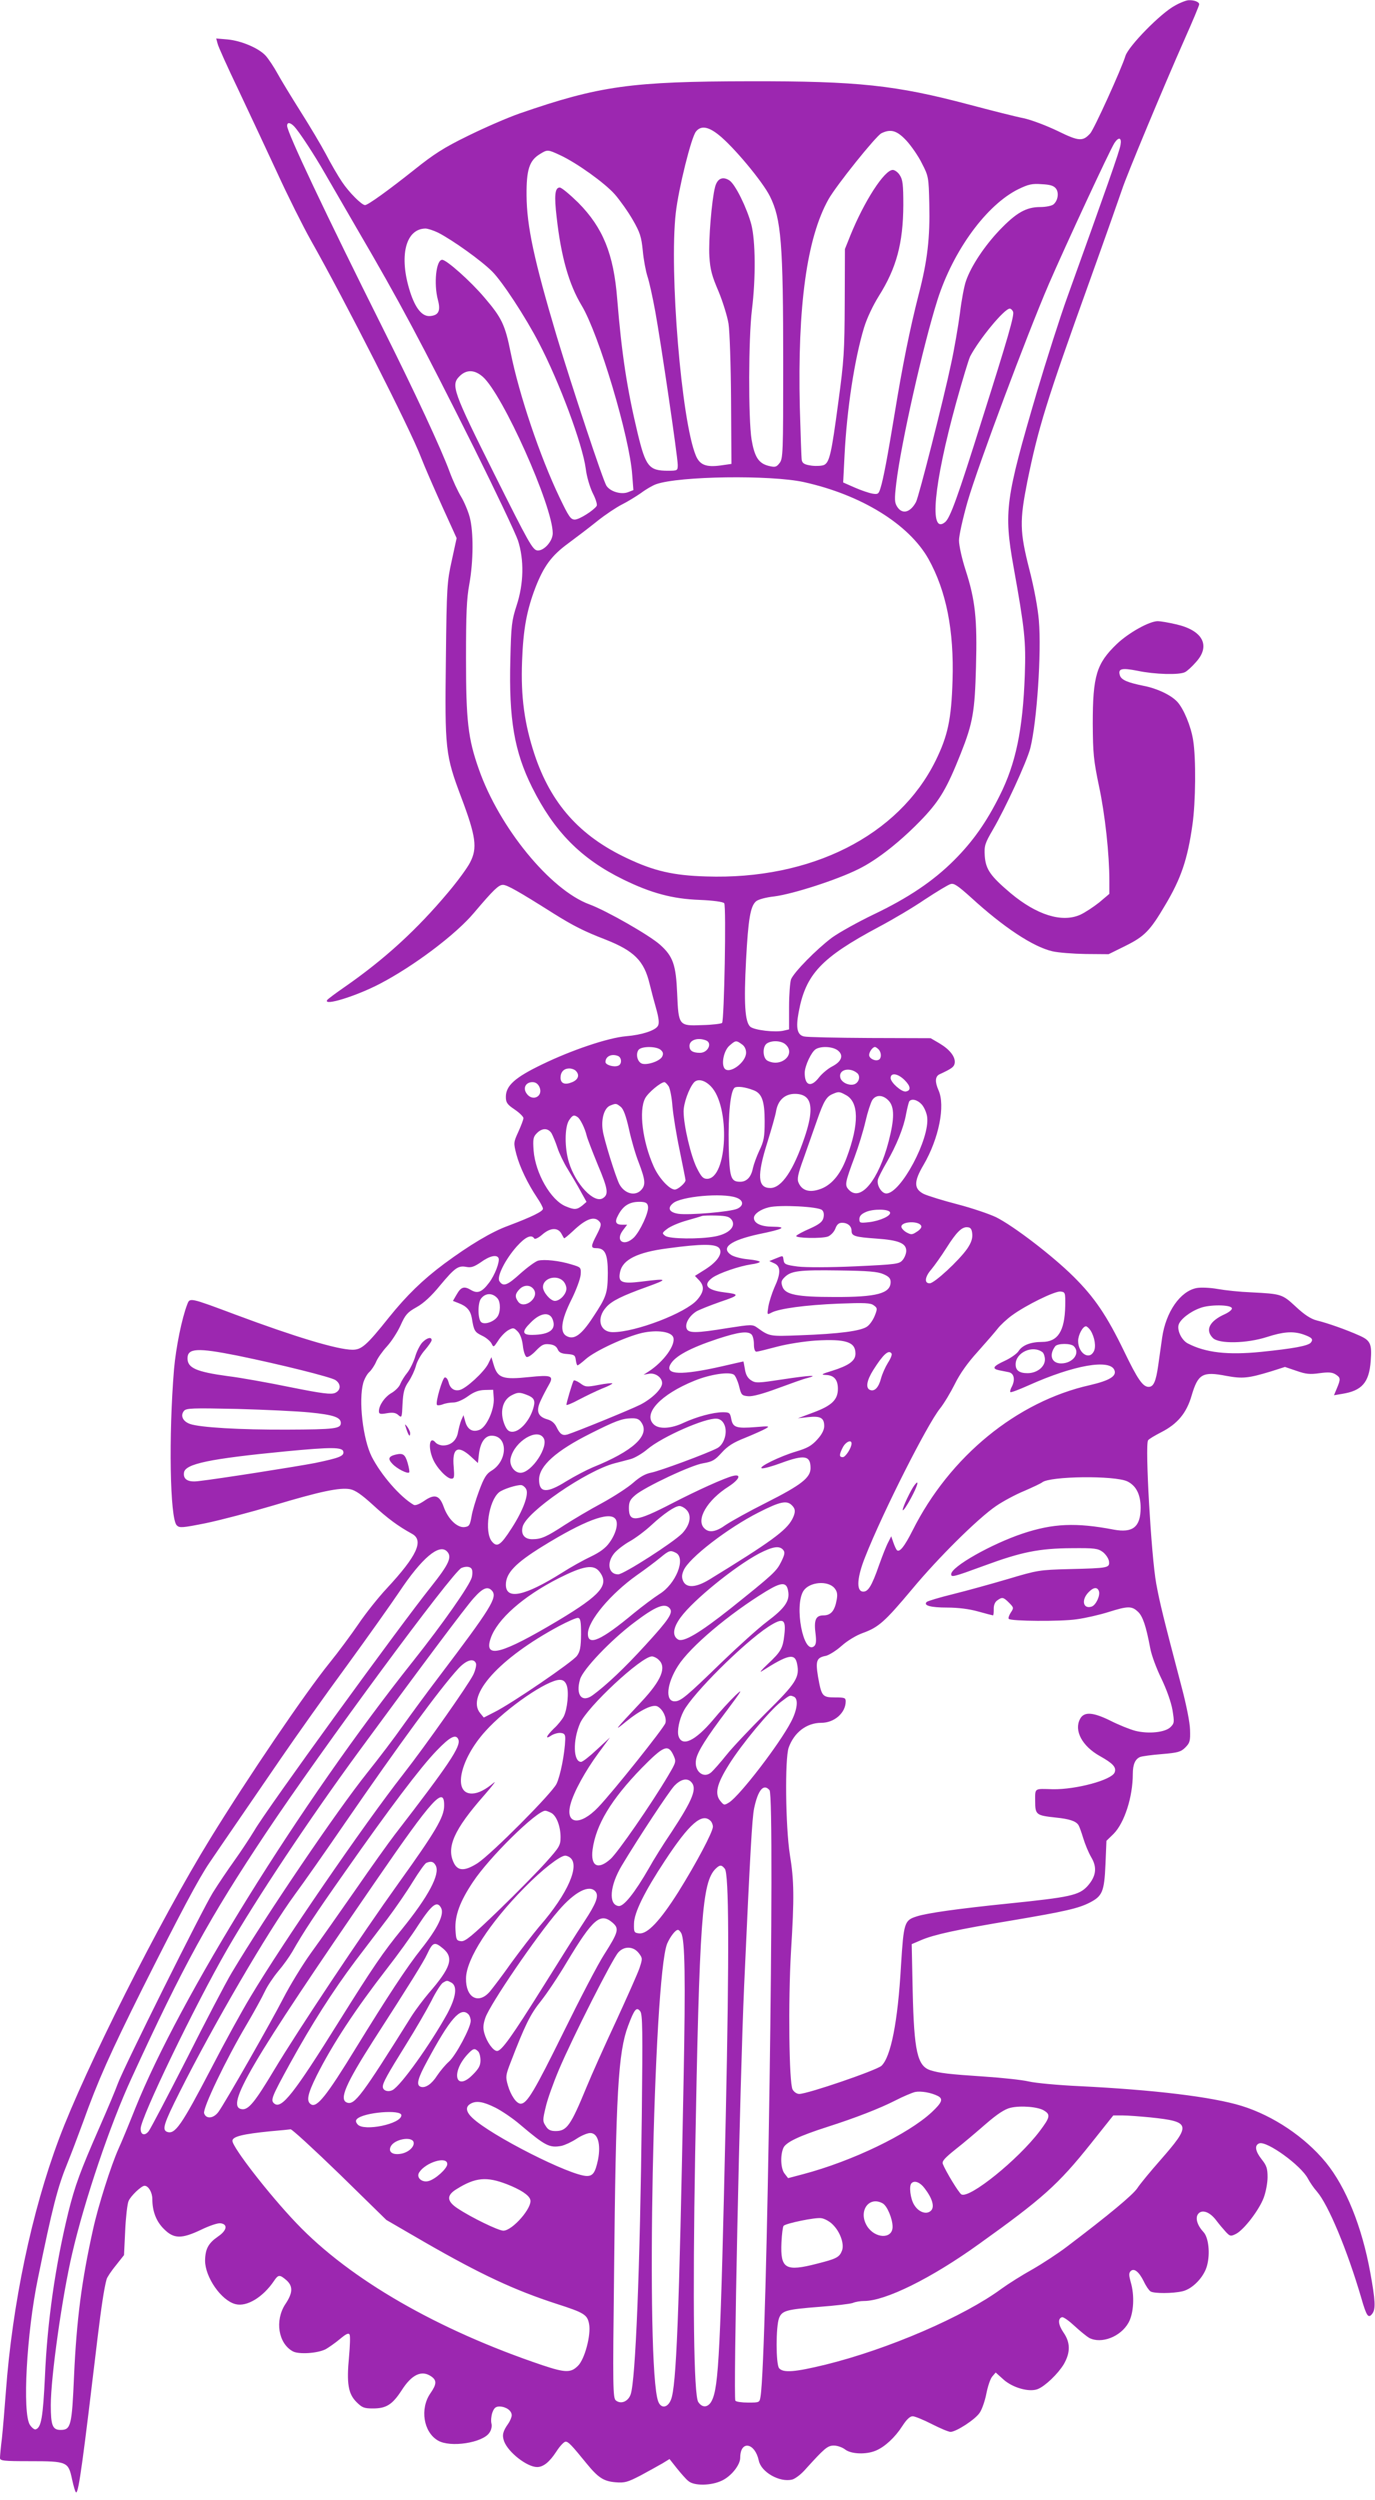 <?xml version="1.0" standalone="no"?>
<!DOCTYPE svg PUBLIC "-//W3C//DTD SVG 20010904//EN"
 "http://www.w3.org/TR/2001/REC-SVG-20010904/DTD/svg10.dtd">
<svg version="1.0" xmlns="http://www.w3.org/2000/svg"
 width="704pt" height="1280pt" viewBox="0 0 704 1280"
 preserveAspectRatio="xMidYMid meet">
<g transform="translate(0,1280) scale(0.1,-0.1)"
fill="#9c27b0" stroke="none">
<path d="M6017 12772 c-73 -38 -240 -209 -255 -259 -19 -63 -160 -374 -180
-396 -38 -42 -58 -41 -166 12 -56 27 -134 57 -176 66 -41 8 -167 40 -280 70
-374 99 -566 120 -1120 119 -608 -1 -770 -23 -1180 -165 -63 -22 -182 -74
-265 -115 -121 -59 -174 -93 -275 -174 -131 -104 -236 -180 -251 -180 -17 0
-82 65 -118 119 -21 31 -58 95 -83 143 -25 47 -84 146 -131 220 -46 73 -99
160 -117 193 -18 33 -45 73 -59 89 -35 39 -124 77 -195 84 l-59 5 7 -26 c3
-15 52 -123 108 -240 55 -116 144 -307 198 -423 53 -116 131 -272 172 -345
172 -304 509 -967 563 -1109 18 -47 67 -159 108 -250 l75 -165 -25 -115 c-24
-109 -26 -133 -30 -497 -6 -471 -3 -498 79 -716 75 -199 83 -259 45 -332 -14
-28 -64 -96 -112 -153 -161 -192 -326 -343 -532 -486 -45 -31 -85 -61 -88 -66
-20 -32 148 20 269 83 173 90 389 252 483 364 100 118 126 143 148 143 21 0
78 -32 260 -147 99 -62 156 -91 265 -133 147 -58 198 -109 226 -227 9 -37 25
-97 35 -132 12 -43 15 -70 8 -82 -12 -24 -81 -47 -164 -54 -92 -8 -279 -71
-431 -145 -137 -66 -184 -108 -184 -165 0 -29 6 -39 45 -65 25 -17 45 -37 45
-44 0 -8 -12 -39 -26 -70 -25 -55 -25 -57 -10 -116 17 -64 57 -148 105 -220
17 -25 31 -51 31 -58 0 -14 -58 -42 -177 -87 -86 -31 -199 -99 -329 -195 -110
-82 -192 -162 -283 -275 -114 -143 -140 -165 -186 -165 -76 0 -295 66 -600
180 -235 88 -233 87 -246 53 -28 -72 -58 -220 -68 -333 -28 -340 -21 -764 14
-799 14 -14 28 -13 148 11 73 15 229 56 347 91 240 72 340 93 393 83 26 -5 59
-28 116 -80 75 -69 129 -109 200 -148 63 -34 26 -113 -128 -279 -44 -47 -110
-130 -147 -185 -37 -54 -102 -142 -145 -195 -125 -154 -419 -587 -612 -901
-261 -424 -639 -1175 -775 -1538 -140 -373 -239 -847 -272 -1295 -6 -82 -15
-189 -20 -236 -6 -47 -10 -93 -10 -102 0 -15 16 -17 153 -17 192 0 197 -3 216
-93 8 -37 17 -67 21 -67 13 0 35 164 110 795 19 157 34 255 46 297 3 10 24 42
47 70 l42 53 6 125 c3 69 11 137 17 151 10 26 66 79 82 79 20 0 40 -34 40 -68
0 -63 20 -115 60 -154 50 -50 89 -51 190 -3 41 20 85 35 99 33 39 -5 33 -37
-13 -68 -49 -34 -65 -63 -66 -123 0 -85 83 -205 156 -223 58 -15 141 36 197
119 22 33 29 33 63 4 35 -31 34 -65 -5 -123 -55 -84 -36 -202 39 -242 31 -16
125 -10 167 11 16 9 49 32 73 52 32 27 45 33 50 23 4 -7 2 -59 -3 -114 -13
-136 -4 -189 38 -231 29 -29 39 -33 85 -33 68 0 99 20 146 92 52 82 103 106
152 72 29 -20 28 -40 -4 -86 -55 -79 -36 -199 38 -242 63 -38 230 -12 264 40
10 14 14 34 10 48 -3 13 -1 38 5 55 9 24 17 31 37 31 33 -1 62 -21 62 -45 0
-9 -8 -29 -18 -43 -28 -40 -32 -59 -21 -90 21 -57 118 -132 169 -132 32 0 64
26 99 80 18 28 39 50 47 50 14 0 31 -18 105 -109 61 -75 89 -94 151 -99 47 -4
62 1 128 35 41 22 91 50 112 62 l36 22 38 -48 c21 -26 47 -56 59 -65 29 -25
117 -24 172 3 48 23 93 80 93 117 0 90 75 78 95 -15 12 -59 107 -113 171 -97
15 4 43 25 63 47 104 115 118 127 151 127 17 0 43 -9 57 -20 31 -24 107 -27
157 -6 46 19 99 68 136 126 22 34 39 50 53 50 11 0 55 -18 98 -40 43 -22 86
-40 96 -40 30 1 127 64 149 98 12 17 27 61 34 97 7 36 20 76 30 88 l18 21 40
-36 c47 -42 131 -66 175 -49 38 15 104 78 134 128 34 59 34 111 -2 162 -27 40
-30 71 -8 78 7 3 36 -18 65 -45 29 -27 63 -54 75 -61 62 -32 161 6 201 78 27
48 32 140 11 209 -9 33 -10 45 0 55 17 17 42 -2 67 -52 11 -24 27 -47 35 -52
18 -11 113 -11 164 1 51 12 110 73 125 131 17 62 8 144 -18 172 -32 34 -43 72
-28 92 19 26 60 12 93 -32 15 -20 38 -47 50 -60 21 -22 24 -23 52 -9 41 22
117 121 141 184 11 29 20 77 20 106 0 44 -5 60 -30 91 -33 42 -38 72 -13 82
38 15 215 -113 250 -181 9 -17 29 -47 46 -66 58 -67 155 -299 227 -545 27 -94
36 -106 56 -80 18 23 16 67 -10 210 -43 237 -125 439 -228 565 -108 131 -270
239 -431 289 -150 46 -444 82 -831 101 -108 5 -225 16 -259 24 -34 8 -136 19
-227 25 -182 12 -230 18 -275 32 -68 21 -85 96 -92 405 l-5 241 49 21 c66 28
179 53 468 101 266 45 337 61 395 91 64 33 74 56 80 194 l5 122 37 36 c55 56
98 188 98 306 0 49 12 76 37 87 10 4 60 11 112 15 82 7 97 11 120 34 23 23 26
33 24 91 -1 38 -19 128 -44 222 -93 354 -110 423 -129 525 -26 143 -58 709
-42 734 4 7 35 25 68 42 82 42 129 97 155 187 33 112 56 125 179 101 82 -15
111 -12 227 23 l72 23 59 -20 c48 -17 69 -19 118 -12 45 6 64 5 82 -6 26 -17
27 -23 7 -71 l-15 -36 41 7 c102 16 139 58 147 168 7 89 -1 106 -61 132 -65
29 -158 62 -215 76 -31 8 -63 29 -107 70 -70 65 -74 66 -230 74 -55 2 -131 10
-170 17 -39 7 -87 9 -108 5 -84 -16 -158 -122 -177 -255 -5 -39 -15 -103 -20
-142 -12 -83 -24 -109 -49 -109 -30 0 -57 40 -125 181 -89 184 -152 277 -260
384 -108 107 -308 260 -397 304 -36 17 -125 47 -198 66 -74 19 -150 43 -170
52 -53 26 -53 64 -2 150 78 134 112 303 76 382 -19 43 -17 70 5 81 63 29 75
38 78 57 5 32 -25 70 -77 101 l-46 27 -312 1 c-171 1 -323 4 -337 8 -34 8 -42
43 -27 123 36 196 115 280 413 439 68 36 173 98 233 139 61 40 120 76 132 79
17 6 37 -8 105 -69 166 -152 317 -252 416 -275 30 -7 106 -13 171 -14 l117 -1
87 43 c97 48 126 78 202 207 82 137 115 235 140 410 17 117 19 342 4 435 -11
72 -49 163 -82 198 -32 34 -103 68 -172 81 -83 17 -113 30 -121 53 -11 35 8
40 90 24 89 -19 215 -22 243 -7 11 5 36 28 56 51 77 84 36 163 -102 194 -38 9
-80 16 -93 16 -43 0 -149 -59 -210 -117 -104 -100 -123 -162 -123 -408 1 -152
4 -186 32 -320 31 -145 53 -348 53 -485 l0 -66 -52 -44 c-29 -23 -73 -52 -97
-63 -94 -42 -223 -1 -356 110 -104 88 -128 122 -133 191 -3 53 0 63 43 137 64
110 172 345 190 414 34 134 58 491 44 655 -5 62 -25 170 -49 262 -49 193 -50
247 -10 449 56 274 97 409 315 1015 84 234 160 450 170 480 20 64 215 532 321
771 41 92 74 171 74 177 0 12 -25 22 -53 21 -12 0 -44 -12 -70 -27z m-4512
-618 c25 -25 106 -149 160 -244 27 -47 101 -175 165 -285 217 -371 328 -580
595 -1114 112 -225 214 -440 227 -478 32 -99 30 -220 -7 -333 -25 -77 -28
-102 -32 -277 -8 -304 20 -470 111 -653 113 -227 251 -367 468 -473 141 -69
251 -99 390 -104 70 -3 121 -10 126 -17 11 -14 0 -601 -11 -613 -5 -4 -51 -10
-102 -11 -120 -5 -121 -3 -128 163 -6 145 -21 189 -87 248 -53 48 -275 175
-362 207 -201 74 -463 395 -567 694 -55 156 -65 247 -65 566 0 226 3 305 17
380 21 117 22 267 2 342 -8 31 -28 78 -44 105 -16 26 -43 84 -59 128 -44 119
-176 403 -342 735 -293 586 -490 1002 -490 1036 0 19 15 18 35 -2z m2174 -44
c75 -59 226 -240 263 -315 58 -116 68 -241 68 -861 0 -456 -1 -483 -19 -505
-16 -21 -23 -22 -56 -14 -51 13 -72 46 -87 135 -17 109 -16 518 2 665 20 163
18 352 -3 435 -23 86 -82 206 -112 226 -35 23 -63 10 -74 -34 -17 -66 -34
-271 -29 -355 4 -67 13 -100 47 -179 22 -53 45 -128 51 -165 6 -37 12 -214 13
-393 l2 -325 -56 -8 c-74 -10 -106 3 -126 50 -74 176 -137 943 -103 1243 14
124 79 386 103 416 25 32 62 27 116 -16z m961 -29 c25 -27 62 -80 80 -117 34
-66 35 -71 38 -208 4 -173 -9 -290 -55 -466 -44 -172 -83 -365 -122 -605 -37
-224 -58 -337 -73 -384 -9 -30 -13 -33 -42 -28 -17 3 -58 17 -90 31 l-59 26 7
138 c12 238 51 493 100 655 15 49 46 114 76 162 90 143 124 270 125 465 0 104
-3 131 -18 153 -9 15 -26 27 -36 27 -43 0 -146 -160 -217 -335 l-28 -70 -1
-275 c-1 -249 -4 -297 -33 -510 -35 -264 -45 -305 -72 -320 -10 -5 -39 -7 -64
-4 -36 5 -47 11 -51 28 -2 11 -6 134 -10 271 -12 519 36 867 147 1065 40 71
243 324 271 338 48 23 79 14 127 -37z m1097 -23 c-4 -30 -75 -230 -272 -778
-37 -102 -107 -322 -157 -490 -160 -545 -169 -608 -119 -890 58 -323 64 -382
58 -555 -10 -281 -46 -454 -129 -619 -68 -136 -137 -234 -233 -330 -107 -107
-235 -193 -413 -278 -81 -39 -176 -92 -212 -118 -79 -59 -196 -178 -210 -214
-5 -15 -10 -79 -10 -141 l0 -115 -26 -6 c-43 -11 -153 2 -173 20 -27 25 -33
121 -21 344 11 207 22 271 50 297 11 10 50 21 96 26 93 12 318 84 428 139 97
47 221 145 334 264 85 91 121 152 191 328 62 156 72 215 78 443 7 248 -4 344
-53 496 -19 58 -34 127 -34 152 0 25 20 115 44 199 52 180 304 854 417 1116
86 198 311 683 335 720 22 33 38 28 31 -10z m-2870 -52 c86 -40 227 -141 280
-200 27 -31 69 -90 93 -132 37 -64 44 -87 51 -157 4 -45 15 -104 24 -132 9
-27 27 -108 40 -180 29 -159 115 -744 115 -785 0 -29 -1 -30 -50 -30 -97 0
-114 21 -155 191 -55 229 -82 408 -105 689 -18 230 -73 365 -200 493 -43 42
-85 77 -94 77 -25 0 -29 -41 -16 -152 23 -204 63 -344 128 -452 88 -146 246
-674 259 -868 l6 -77 -28 -11 c-35 -13 -90 3 -110 33 -18 28 -175 502 -255
767 -116 390 -153 563 -154 720 -1 131 14 178 68 211 39 24 40 24 103 -5z
m2540 -172 c16 -22 9 -63 -14 -81 -9 -7 -39 -13 -67 -13 -72 0 -123 -29 -209
-119 -76 -80 -145 -183 -171 -259 -9 -24 -23 -98 -31 -165 -9 -67 -29 -185
-46 -262 -35 -168 -165 -680 -179 -705 -29 -54 -70 -65 -96 -25 -14 22 -15 37
-5 122 24 202 137 704 211 938 81 254 252 487 415 567 50 24 69 29 119 25 43
-2 62 -8 73 -23z m-3164 -225 c74 -38 220 -142 277 -199 52 -52 170 -232 239
-365 105 -201 223 -518 240 -644 5 -42 21 -95 36 -126 15 -29 24 -58 20 -65
-15 -23 -89 -70 -112 -70 -21 0 -31 15 -78 113 -101 211 -207 527 -250 740
-29 145 -46 180 -135 284 -71 84 -194 193 -216 193 -31 0 -44 -122 -22 -205
15 -56 4 -79 -39 -83 -41 -4 -76 38 -104 126 -57 180 -23 320 79 322 12 0 42
-10 65 -21z m2944 -405 c7 -18 -25 -129 -158 -549 -127 -405 -164 -506 -190
-528 -83 -68 -59 192 57 613 31 112 63 218 71 235 46 88 175 245 203 245 6 0
13 -7 17 -16z m-2715 -333 c102 -90 358 -662 358 -801 0 -41 -46 -92 -79 -88
-24 3 -44 39 -220 391 -213 426 -223 456 -178 501 35 35 77 34 119 -3z m1643
-539 c295 -65 539 -216 639 -394 91 -164 131 -365 123 -622 -6 -198 -24 -283
-87 -411 -190 -384 -638 -610 -1175 -592 -168 5 -267 28 -404 93 -243 114
-391 280 -475 534 -51 156 -70 293 -63 475 6 165 24 260 68 376 43 110 82 164
168 227 42 31 109 82 150 115 40 32 97 70 125 84 28 14 72 41 98 59 25 19 60
39 77 45 119 42 586 48 756 11z m-501 -2858 c35 -13 11 -64 -30 -64 -37 0 -54
11 -54 35 0 31 42 45 84 29z m184 -20 c14 -9 22 -26 22 -43 0 -51 -88 -114
-111 -80 -17 25 -2 92 26 116 31 27 34 28 63 7z m224 -1 c55 -50 -23 -120 -93
-83 -25 14 -26 75 -1 89 26 16 73 13 94 -6z m-638 -29 c12 -11 13 -20 6 -34
-14 -25 -86 -47 -108 -33 -21 13 -27 50 -12 69 17 19 94 18 114 -2z m906 -2
c31 -25 19 -57 -30 -82 -21 -11 -51 -36 -66 -55 -41 -54 -74 -44 -74 23 1 36
34 107 57 121 29 17 88 13 113 -7z m208 6 c15 -15 16 -45 2 -53 -17 -10 -50 5
-50 24 0 16 18 41 30 41 3 0 11 -5 18 -12z m-1334 -34 c20 -8 21 -43 1 -50
-22 -9 -65 4 -65 19 0 29 31 44 64 31z m-216 -76 c21 -21 13 -45 -18 -58 -38
-16 -60 -7 -60 23 0 29 17 47 45 47 12 0 26 -5 33 -12z m1440 -11 c19 -15 11
-49 -14 -58 -27 -9 -68 10 -72 36 -8 39 47 53 86 22z m244 -37 c31 -31 33 -53
6 -58 -21 -4 -78 46 -78 69 0 29 37 24 72 -11z m-993 -31 c101 -101 86 -474
-19 -474 -20 0 -30 11 -52 55 -31 61 -68 220 -68 290 0 42 27 117 52 147 18
22 55 15 87 -18z m-877 -4 c21 -48 -36 -77 -66 -33 -20 28 -4 58 30 58 16 0
28 -8 36 -25z m662 3 c7 -13 16 -59 19 -103 4 -44 20 -145 37 -225 16 -80 30
-148 30 -152 0 -14 -39 -48 -55 -48 -27 0 -82 59 -108 118 -57 127 -77 286
-44 349 15 29 80 83 99 83 4 0 14 -10 22 -22z m433 -19 c44 -16 58 -55 58
-159 0 -82 -4 -102 -27 -150 -14 -30 -29 -71 -33 -90 -9 -46 -32 -70 -65 -70
-49 0 -55 20 -59 185 -3 160 9 283 31 297 13 8 54 3 95 -13z m472 -24 c69 -35
71 -148 5 -324 -33 -88 -81 -143 -142 -161 -50 -16 -86 -4 -103 34 -9 19 -5
42 26 127 20 57 51 145 69 196 34 97 48 120 81 133 28 12 33 12 64 -5z m-199
-15 c29 -29 26 -95 -10 -201 -57 -170 -118 -261 -176 -261 -65 0 -69 63 -15
234 21 68 42 140 45 162 10 54 45 86 96 86 27 0 47 -7 60 -20z m420 -15 c30
-32 30 -92 0 -208 -52 -200 -145 -313 -205 -247 -21 23 -18 36 31 168 19 51
44 132 55 180 11 48 27 97 35 110 19 29 55 28 84 -3z m169 -19 c12 -13 25 -42
28 -64 15 -111 -135 -392 -209 -392 -25 0 -51 44 -43 72 4 13 24 52 45 88 49
84 87 177 99 246 6 31 13 59 16 65 11 16 41 10 64 -15z m-1540 -13 c14 -13 26
-46 41 -112 11 -52 33 -129 50 -172 34 -89 37 -115 13 -141 -31 -34 -86 -19
-112 30 -19 37 -79 230 -85 275 -9 59 8 115 38 127 30 12 31 12 55 -7z m-223
-51 c15 -9 39 -59 48 -97 4 -16 30 -83 57 -149 52 -123 56 -151 26 -170 -45
-29 -140 71 -174 183 -23 74 -22 180 0 215 18 27 25 30 43 18z m-132 -84 c7
-13 21 -46 30 -74 9 -28 33 -78 53 -110 20 -33 50 -83 66 -113 l30 -54 -22
-19 c-28 -22 -41 -22 -84 -4 -77 31 -156 170 -165 286 -4 59 -2 70 17 89 27
27 57 27 75 -1z m945 -329 c38 -13 41 -41 6 -57 -34 -16 -249 -34 -302 -26
-46 7 -58 29 -27 54 41 35 252 54 323 29z m-451 -47 c4 -29 -40 -124 -72 -157
-50 -49 -98 -19 -57 36 l22 29 -25 0 c-33 0 -40 14 -22 47 27 53 62 73 121 70
23 -2 31 -7 33 -25z m891 -17 c9 -8 11 -23 7 -40 -5 -20 -21 -33 -70 -55 -35
-15 -66 -32 -69 -37 -8 -12 133 -15 163 -3 14 6 31 24 37 40 8 22 18 30 35 30
28 0 48 -17 48 -41 0 -27 16 -32 128 -40 114 -8 152 -24 152 -63 0 -13 -8 -34
-18 -46 -17 -21 -28 -23 -243 -33 -136 -6 -253 -6 -295 -1 -61 8 -69 12 -72
32 -4 26 -1 25 -41 9 l-32 -13 26 -12 c33 -15 33 -52 0 -123 -13 -30 -27 -74
-31 -98 -7 -43 -7 -43 16 -31 40 21 175 39 343 46 134 5 165 4 181 -9 18 -13
19 -17 5 -52 -8 -21 -25 -46 -39 -56 -31 -23 -146 -38 -345 -45 -156 -6 -155
-6 -218 39 -24 17 -29 17 -151 -2 -165 -27 -203 -27 -211 -1 -8 25 14 63 50
86 13 8 68 30 122 49 101 34 103 39 20 49 -88 11 -110 38 -59 75 34 24 137 59
197 68 25 3 45 9 45 13 0 4 -27 10 -60 13 -34 3 -72 13 -86 22 -56 37 -5 75
142 107 127 26 146 37 70 38 -59 0 -96 17 -96 45 0 20 34 44 76 54 54 14 255
4 273 -14z m348 -12 c6 -17 -50 -43 -108 -50 -46 -5 -49 -4 -49 16 0 15 10 26
33 36 37 17 119 16 124 -2z m-810 -39 c22 -34 -16 -71 -86 -84 -80 -15 -233
-13 -255 3 -17 13 -17 15 9 35 16 13 60 32 99 43 39 11 76 22 81 24 6 2 39 3
74 2 53 -2 66 -6 78 -23z m-677 -9 c10 -12 7 -24 -14 -65 -32 -61 -32 -70 -3
-70 45 0 59 -30 59 -127 -1 -104 -6 -121 -77 -228 -59 -90 -96 -116 -134 -95
-36 19 -28 81 24 185 25 50 46 107 48 129 2 38 2 38 -48 53 -62 19 -138 27
-170 19 -14 -4 -55 -34 -92 -67 -66 -60 -87 -68 -106 -38 -15 23 31 113 89
178 44 49 75 63 89 41 4 -6 21 2 42 20 40 35 79 37 97 5 6 -11 12 -22 14 -24
1 -3 21 14 45 36 67 64 111 80 137 48z m1647 -22 c3 -7 -8 -20 -23 -29 -24
-16 -29 -16 -53 -3 -14 8 -26 21 -26 29 0 28 93 31 102 3z m261 -40 c2 -23 -5
-45 -26 -76 -42 -60 -168 -177 -192 -177 -29 0 -25 33 9 72 15 18 50 67 76
108 53 84 81 111 110 107 15 -1 21 -11 23 -34z m-1294 -75 c16 -26 -11 -67
-72 -106 l-54 -34 21 -22 c29 -31 26 -59 -10 -101 -59 -67 -314 -165 -431
-165 -68 0 -86 71 -34 128 28 32 81 58 206 103 114 41 111 45 -24 28 -104 -13
-123 -4 -111 50 13 62 88 100 242 120 177 24 251 24 267 -1z m-1131 -50 c6
-19 -20 -87 -49 -125 -37 -49 -59 -57 -93 -37 -35 21 -51 16 -74 -25 l-18 -31
28 -11 c43 -16 62 -38 69 -78 10 -64 15 -71 52 -89 20 -9 41 -27 48 -39 11
-22 11 -22 35 14 13 21 36 44 51 53 26 14 29 13 48 -6 13 -13 23 -39 27 -73 3
-30 12 -55 19 -58 8 -3 29 12 48 32 29 30 40 36 68 33 23 -2 36 -10 43 -25 7
-17 19 -23 50 -25 35 -3 40 -6 43 -30 2 -16 6 -28 9 -28 3 0 22 14 42 32 49
43 203 114 288 134 76 17 149 7 160 -22 14 -38 -48 -125 -127 -176 l-25 -16
28 5 c32 6 67 -19 67 -48 0 -29 -50 -78 -111 -110 -54 -27 -329 -139 -374
-153 -26 -7 -38 2 -56 39 -9 19 -25 33 -48 39 -48 14 -58 43 -32 97 11 24 30
60 41 79 27 47 14 52 -102 40 -134 -14 -160 -5 -180 62 l-12 40 -17 -35 c-22
-42 -112 -125 -145 -133 -29 -7 -50 8 -58 42 -4 14 -12 24 -19 22 -12 -4 -48
-127 -40 -140 2 -4 15 -3 29 2 14 6 39 10 56 10 17 0 48 13 74 32 32 23 55 31
86 32 l43 1 3 -43 c4 -58 -37 -148 -73 -162 -36 -14 -62 2 -73 43 l-9 32 -11
-25 c-6 -14 -13 -42 -17 -62 -7 -42 -36 -68 -76 -68 -15 0 -32 7 -39 15 -30
36 -40 -21 -14 -83 18 -45 72 -102 95 -102 15 0 16 8 12 60 -9 96 20 114 86
55 l38 -35 5 45 c7 60 31 95 65 95 84 0 84 -127 0 -179 -27 -16 -39 -36 -64
-103 -17 -46 -35 -105 -39 -133 -8 -44 -12 -50 -36 -53 -37 -4 -84 41 -106
103 -22 61 -46 69 -102 30 -24 -16 -44 -24 -52 -19 -70 41 -167 153 -215 247
-45 90 -68 288 -43 378 6 20 19 44 31 55 11 10 27 34 35 53 8 19 33 54 55 78
23 25 54 73 70 108 24 54 35 67 82 93 36 20 76 57 120 111 76 91 93 103 135
95 24 -5 40 1 74 24 45 33 83 41 91 20z m1970 -81 c28 -12 37 -22 37 -40 0
-59 -71 -78 -289 -77 -189 0 -251 12 -265 53 -8 23 -6 31 11 48 33 33 75 38
278 35 149 -2 198 -6 228 -19z m-1641 -34 c10 -9 18 -27 18 -40 0 -28 -33 -63
-59 -63 -23 0 -61 45 -61 71 0 44 66 65 102 32z m-148 -46 c27 -43 -51 -102
-81 -61 -18 25 -16 41 8 65 23 23 57 22 73 -4z m2720 -83 c-3 -130 -38 -184
-119 -184 -58 0 -101 -17 -120 -47 -9 -14 -41 -36 -71 -50 -59 -27 -67 -40
-29 -48 14 -3 36 -7 50 -10 28 -6 34 -40 14 -77 -6 -11 -8 -22 -6 -25 3 -3 45
13 94 35 232 104 417 136 439 77 12 -30 -26 -53 -125 -76 -375 -84 -719 -366
-909 -745 -41 -81 -66 -113 -80 -100 -4 4 -12 22 -18 39 l-11 32 -15 -30 c-9
-16 -30 -69 -47 -117 -38 -109 -57 -140 -85 -136 -33 5 -27 76 14 178 89 226
316 675 382 758 21 26 55 83 77 127 26 53 66 109 117 165 42 47 88 100 102
118 13 17 46 48 72 67 72 53 221 126 250 123 24 -3 25 -5 24 -74z m-2906 38
c16 -20 15 -72 -2 -94 -19 -26 -65 -41 -82 -27 -18 14 -19 99 -1 121 23 30 60
30 85 0z m3759 -49 c3 -7 -13 -20 -34 -30 -81 -36 -104 -82 -63 -123 31 -31
174 -28 276 5 84 27 133 31 185 14 46 -16 55 -25 40 -43 -14 -16 -88 -30 -255
-47 -171 -17 -283 -4 -374 43 -31 16 -55 64 -48 94 7 28 58 69 112 88 47 18
156 17 161 -1z m-3477 -59 c19 -50 -16 -77 -104 -78 -53 -1 -56 17 -8 64 49
50 97 56 112 14z m2754 -56 c21 -34 29 -84 16 -107 -24 -46 -80 -8 -80 54 0
31 24 75 40 75 5 0 16 -10 24 -22z m-1736 -20 c7 -7 12 -29 12 -50 0 -24 5
-38 13 -38 6 0 55 12 107 26 54 14 138 27 196 31 156 9 204 -7 204 -67 0 -37
-34 -61 -120 -88 -53 -16 -59 -20 -33 -21 43 -1 63 -24 63 -71 0 -56 -31 -86
-125 -121 l-80 -30 53 6 c63 7 82 -4 82 -46 0 -19 -12 -43 -36 -69 -29 -32
-51 -44 -108 -61 -84 -25 -198 -81 -175 -86 8 -2 53 10 98 27 120 44 151 39
151 -26 0 -49 -47 -86 -225 -176 -88 -44 -181 -96 -208 -114 -51 -37 -87 -43
-111 -18 -44 43 14 144 125 214 55 36 67 65 22 54 -42 -10 -184 -74 -317 -143
-180 -93 -216 -96 -216 -22 0 32 6 44 33 67 50 42 287 154 348 163 46 8 59 15
94 54 31 34 59 52 120 76 44 18 91 39 105 47 23 13 19 14 -51 8 -99 -8 -117
-2 -125 42 -6 31 -9 34 -43 34 -49 0 -134 -23 -201 -54 -63 -30 -125 -34 -152
-9 -59 54 33 154 209 225 79 32 177 47 201 30 7 -5 19 -31 26 -58 11 -46 14
-49 47 -52 23 -2 77 13 155 42 65 24 132 48 147 51 66 17 10 14 -121 -6 -132
-20 -143 -21 -167 -5 -17 11 -27 29 -31 56 -4 22 -7 40 -8 40 -1 0 -50 -11
-110 -25 -208 -47 -292 -44 -264 9 23 43 101 85 243 132 107 35 154 41 173 22z
m1650 -60 c35 -35 -5 -88 -65 -88 -49 0 -64 43 -30 88 12 15 79 16 95 0z
m-160 -31 c6 -5 12 -22 12 -37 0 -38 -41 -70 -89 -70 -42 0 -61 14 -61 45 0
61 87 101 138 62z m-4123 -17 c224 -46 476 -109 502 -125 30 -20 29 -52 -1
-66 -20 -9 -64 -4 -228 29 -112 23 -256 49 -322 57 -162 22 -206 42 -206 91 0
52 50 55 255 14z m3350 10 c3 -5 -5 -26 -19 -47 -13 -21 -29 -57 -35 -79 -12
-47 -33 -69 -56 -60 -24 9 -18 48 16 102 51 81 80 107 94 84z m-1868 -211 c35
-13 44 -27 36 -59 -16 -67 -69 -130 -110 -130 -18 0 -28 9 -39 35 -27 64 -12
128 36 152 31 16 41 16 77 2z m-1112 -90 c122 -12 160 -25 160 -54 0 -29 -29
-33 -275 -34 -242 -1 -445 11 -497 29 -37 13 -51 43 -31 67 12 14 41 15 273
10 144 -4 310 -12 370 -18z m1700 -53 c43 -65 -44 -145 -250 -228 -33 -14 -94
-46 -135 -71 -100 -63 -140 -61 -140 8 0 70 87 148 265 237 125 63 160 76 207
77 29 1 41 -4 53 -23z m423 -8 c19 -40 0 -103 -36 -122 -54 -28 -295 -117
-337 -125 -31 -6 -59 -22 -93 -52 -27 -24 -98 -70 -158 -103 -60 -32 -146 -83
-191 -112 -95 -62 -121 -74 -168 -74 -40 0 -59 25 -49 64 18 75 326 287 472
325 23 6 59 15 80 21 20 5 60 28 87 51 76 64 299 162 355 156 16 -1 30 -12 38
-29z m-925 -70 c28 -43 -61 -178 -118 -178 -33 0 -60 41 -50 77 21 85 136 154
168 101z m1577 -28 c0 -22 -31 -70 -45 -70 -19 0 -19 13 0 50 15 29 45 42 45
20z m-2602 -42 c4 -22 -20 -32 -146 -58 -87 -17 -492 -81 -599 -93 -51 -6 -76
10 -71 44 6 45 131 71 523 109 232 22 289 22 293 -2z m4014 -152 c45 -22 68
-67 68 -135 0 -98 -40 -130 -137 -112 -194 37 -311 32 -467 -20 -161 -54 -366
-170 -366 -208 0 -17 10 -15 168 43 192 71 283 89 449 90 119 1 134 -1 160
-20 15 -12 29 -33 31 -47 4 -34 -2 -35 -203 -40 -155 -4 -164 -6 -315 -51 -85
-25 -211 -60 -280 -77 -69 -17 -129 -35 -135 -40 -19 -18 19 -29 105 -29 54 0
112 -7 158 -20 39 -11 74 -20 76 -20 3 0 4 14 4 31 -1 20 6 37 17 45 26 19 32
18 61 -11 25 -25 25 -27 9 -51 -9 -14 -14 -29 -10 -32 12 -12 266 -14 347 -2
45 6 119 23 163 37 99 31 119 32 151 2 25 -23 42 -74 63 -186 6 -35 32 -105
57 -156 27 -56 50 -121 57 -161 10 -63 10 -68 -10 -88 -27 -27 -112 -36 -180
-19 -27 7 -85 30 -130 53 -88 43 -133 46 -153 8 -32 -59 10 -139 101 -190 68
-38 86 -58 76 -84 -15 -39 -198 -88 -317 -86 -96 3 -90 7 -90 -60 0 -71 5 -74
105 -85 70 -7 104 -18 117 -39 4 -6 15 -36 24 -66 9 -30 27 -74 41 -98 32 -53
25 -99 -20 -149 -43 -46 -89 -56 -402 -88 -264 -27 -419 -49 -471 -66 -64 -20
-67 -31 -81 -254 -16 -286 -52 -466 -100 -511 -25 -23 -378 -144 -421 -144
-12 0 -27 10 -34 23 -18 33 -23 448 -8 707 17 275 16 362 -6 496 -22 140 -26
490 -6 547 28 78 92 127 167 127 67 0 125 51 125 110 0 18 -6 20 -55 20 -65 0
-69 6 -87 108 -13 80 -7 96 41 105 16 4 52 26 80 51 29 26 75 54 109 66 80 29
112 57 251 223 138 166 340 365 431 427 35 24 100 59 144 77 44 19 86 39 92
44 39 32 371 36 436 5z m-3079 -38 c17 -25 -14 -110 -73 -201 -57 -89 -75
-101 -102 -68 -39 49 -16 207 37 251 19 16 91 39 114 37 8 -1 19 -10 24 -19z
m1361 -84 c20 -19 20 -37 2 -72 -31 -58 -110 -116 -425 -309 -68 -41 -116 -44
-133 -8 -8 18 -8 32 2 55 26 63 226 217 384 297 110 56 144 63 170 37z m-542
-21 c31 -28 23 -78 -19 -123 -46 -47 -300 -210 -328 -210 -50 0 -60 60 -20
108 14 17 49 44 79 61 29 16 80 54 112 84 63 58 120 97 143 97 8 0 23 -7 33
-17z m-362 -48 c18 -21 5 -75 -30 -123 -20 -28 -49 -49 -95 -71 -36 -17 -103
-54 -148 -83 -191 -120 -287 -140 -287 -61 0 59 48 110 187 196 212 131 341
180 373 142z m860 -160 c10 -12 8 -23 -10 -60 -24 -49 -40 -64 -260 -240 -159
-126 -242 -175 -269 -158 -30 19 -25 60 14 113 65 89 279 262 402 327 70 36
104 41 123 18z m-1722 -7 c28 -28 12 -64 -80 -180 -164 -205 -843 -1141 -905
-1248 -21 -35 -67 -105 -102 -154 -35 -49 -85 -123 -111 -165 -56 -90 -459
-900 -488 -981 -11 -31 -52 -128 -91 -217 -101 -230 -127 -302 -161 -438 -67
-275 -108 -561 -120 -843 -10 -208 -19 -260 -47 -269 -6 -3 -20 8 -30 23 -39
60 -17 469 41 749 74 363 101 468 151 590 18 44 54 139 80 210 77 215 139 353
306 688 190 378 286 560 343 643 22 33 84 123 136 199 52 76 155 226 229 334
74 108 224 320 335 471 110 151 231 322 270 380 116 174 204 248 244 208z
m1173 -8 c52 -28 -1 -160 -85 -211 -28 -18 -87 -62 -131 -98 -167 -139 -235
-170 -235 -105 0 66 117 205 251 300 43 30 96 70 119 89 46 38 52 40 81 25z
m-1045 -85 c4 -8 3 -26 0 -39 -10 -41 -149 -239 -304 -434 -570 -717 -1193
-1721 -1420 -2287 -33 -83 -71 -175 -85 -205 -39 -87 -105 -295 -131 -415 -58
-261 -84 -461 -97 -750 -11 -254 -16 -275 -69 -275 -41 0 -50 23 -50 127 0
143 58 556 110 778 63 271 194 659 304 897 264 575 398 819 687 1253 283 425
958 1341 1002 1358 24 10 48 7 53 -8z m653 -11 c52 -67 9 -118 -209 -249 -293
-175 -384 -199 -348 -93 33 98 167 216 348 308 127 64 179 73 209 34z m1204
-85 c13 -16 16 -31 11 -58 -10 -58 -30 -81 -68 -81 -40 0 -50 -24 -40 -98 4
-36 2 -51 -8 -60 -55 -45 -103 208 -54 284 31 46 125 54 159 13z m-238 -13
c10 -51 -15 -88 -108 -158 -45 -34 -149 -128 -232 -208 -182 -177 -210 -200
-241 -200 -49 0 -41 90 17 181 62 98 261 266 451 382 79 48 105 49 113 3z
m-1515 -1 c27 -33 -6 -87 -271 -437 -64 -84 -148 -199 -188 -255 -39 -56 -121
-164 -181 -239 -156 -195 -517 -728 -694 -1024 -31 -52 -135 -251 -231 -442
-97 -190 -184 -356 -194 -369 -20 -25 -41 -19 -41 13 0 56 278 632 443 918
150 260 421 668 674 1013 317 432 547 740 588 785 48 54 73 63 95 37z m3106 0
c9 -22 -15 -73 -37 -80 -43 -14 -54 33 -17 72 25 27 46 30 54 8z m-2197 -89
c19 -22 -4 -57 -127 -191 -103 -113 -198 -203 -268 -254 -55 -40 -88 2 -64 82
15 51 156 199 275 289 112 85 159 104 184 74z m-454 -133 c-1 -67 -5 -88 -21
-110 -22 -31 -334 -244 -422 -288 l-55 -28 -19 23 c-73 90 99 281 402 444 47
25 92 45 100 43 12 -2 15 -19 15 -84z m1041 -1 c-8 -71 -17 -87 -85 -151 -31
-29 -45 -46 -31 -37 136 87 170 94 181 38 14 -69 -4 -98 -160 -252 -80 -80
-172 -177 -202 -215 -31 -39 -66 -78 -77 -88 -40 -36 -90 6 -78 66 8 40 51
109 159 252 77 103 83 114 42 75 -26 -25 -78 -81 -115 -126 -91 -107 -158
-139 -176 -82 -8 26 3 84 26 128 46 89 307 349 434 432 75 48 91 41 82 -40z
m-644 -129 c42 -38 15 -105 -88 -215 -139 -148 -146 -157 -79 -102 75 61 140
92 163 77 27 -16 46 -57 39 -84 -6 -23 -270 -354 -345 -432 -92 -96 -169 -87
-141 16 16 62 76 171 143 262 l59 80 -67 -62 c-37 -35 -73 -63 -81 -63 -40 0
-43 110 -5 198 38 85 314 342 368 342 8 0 24 -7 34 -17z m-935 -19 c3 -9 -3
-35 -14 -58 -27 -54 -242 -360 -360 -511 -200 -256 -614 -859 -779 -1135 -45
-74 -136 -240 -202 -368 -154 -295 -186 -341 -227 -326 -26 11 -17 41 65 204
172 343 452 823 589 1010 43 58 158 222 256 365 282 410 489 692 582 793 41
44 79 55 90 26z m464 -111 c13 -33 4 -124 -15 -161 -8 -15 -30 -43 -50 -61
-41 -40 -47 -59 -12 -35 14 8 35 14 48 12 18 -2 23 -9 22 -33 -2 -69 -25 -188
-45 -228 -25 -50 -331 -357 -403 -405 -64 -41 -100 -42 -121 -2 -42 81 -1 173
154 349 41 47 64 77 50 65 -44 -37 -80 -55 -111 -56 -102 -3 -64 175 68 320
106 118 316 262 380 262 17 0 28 -8 35 -27z m1163 -59 c25 -10 19 -66 -14
-129 -60 -115 -260 -375 -316 -412 -26 -16 -27 -16 -46 7 -30 37 -18 87 44
186 66 106 209 277 266 321 49 37 45 35 66 27z m-1717 -220 c13 -35 -47 -125
-327 -488 -30 -39 -120 -165 -200 -281 -80 -115 -182 -260 -227 -322 -44 -61
-108 -166 -142 -232 -63 -123 -295 -530 -332 -582 -25 -35 -64 -39 -74 -8 -8
25 111 274 217 453 39 66 81 143 94 171 13 28 44 74 69 104 25 29 57 74 72
100 57 100 112 184 271 410 227 324 384 532 467 618 69 72 100 88 112 57z
m1100 -78 c16 -35 16 -35 -27 -108 -86 -145 -259 -395 -295 -426 -64 -57 -102
-36 -91 49 17 127 95 256 250 416 114 116 136 125 163 69z m91 -138 c33 -33
10 -90 -101 -259 -40 -59 -92 -142 -115 -184 -72 -125 -129 -197 -155 -193
-53 7 -45 105 17 208 87 145 241 378 269 408 32 33 64 41 85 20z m402 -43 c29
-35 -13 -2904 -46 -3103 -5 -32 -5 -32 -64 -32 -32 0 -62 4 -65 10 -11 19 23
1632 45 2125 31 689 41 858 51 907 20 95 49 129 79 93z m-1666 -81 c-1 -57
-44 -131 -230 -390 -195 -272 -519 -759 -639 -959 -100 -167 -133 -208 -167
-203 -87 12 42 232 686 1168 292 425 352 491 350 384z m548 -35 c27 -14 48
-69 48 -124 0 -42 -5 -51 -74 -128 -41 -46 -150 -157 -242 -246 -139 -134
-172 -161 -193 -159 -24 3 -26 7 -29 59 -4 72 23 145 90 245 85 128 326 364
370 364 5 0 18 -5 30 -11z m816 -41 c7 -7 12 -20 12 -30 0 -26 -84 -185 -177
-334 -93 -147 -158 -217 -201 -212 -25 3 -27 6 -26 49 0 56 54 165 159 324
125 190 190 246 233 203z m-722 -186 c57 -37 -8 -187 -155 -355 -32 -38 -96
-121 -142 -184 -45 -64 -96 -131 -112 -150 -58 -66 -123 -30 -121 69 1 99 121
284 299 464 91 93 183 164 209 164 6 0 16 -4 22 -8z m-685 -43 c23 -44 -37
-157 -172 -324 -98 -120 -149 -195 -323 -473 -232 -372 -295 -452 -332 -421
-20 17 -14 32 82 207 111 201 216 366 332 521 53 69 128 169 168 221 39 52 97
136 128 187 31 50 62 94 69 96 24 10 37 7 48 -14z m1480 -16 c21 -25 23 -428
5 -1263 -27 -1206 -36 -1392 -72 -1461 -18 -35 -48 -38 -69 -6 -23 36 -29 513
-16 1262 22 1212 35 1398 105 1468 22 21 30 21 47 0z m-662 -117 c18 -22 4
-60 -58 -154 -32 -48 -126 -197 -210 -332 -161 -257 -213 -330 -236 -330 -20
0 -53 47 -65 90 -8 28 -6 47 5 80 25 71 261 417 374 548 84 98 159 136 190 98z
m-791 -83 c18 -32 -15 -102 -103 -213 -73 -92 -170 -240 -333 -505 -150 -245
-200 -308 -230 -288 -25 16 -17 53 29 146 82 163 198 339 359 547 54 69 128
171 164 228 68 103 94 122 114 85z m878 -76 c35 -30 31 -47 -42 -162 -32 -49
-126 -230 -210 -401 -148 -300 -186 -364 -218 -364 -22 0 -51 43 -66 95 -12
42 -11 51 13 113 74 193 102 250 156 317 31 39 92 130 135 203 132 219 170
252 232 199z m352 -54 c19 -37 22 -233 12 -748 -23 -1213 -37 -1574 -65 -1641
-17 -42 -51 -46 -65 -8 -65 170 -25 2171 46 2344 16 36 42 70 55 70 5 0 12 -8
17 -17z m-1219 -79 c56 -47 39 -98 -74 -228 -27 -32 -68 -86 -90 -121 -254
-406 -290 -454 -329 -439 -41 16 -5 97 136 318 185 287 257 403 275 442 29 62
38 65 82 28z m1003 -25 c18 -24 18 -27 2 -75 -9 -27 -64 -150 -121 -274 -58
-124 -125 -274 -150 -335 -81 -197 -101 -225 -158 -225 -26 0 -39 6 -51 26
-16 24 -16 30 0 97 9 40 40 126 68 192 69 163 274 568 304 600 31 34 79 31
106 -6z m-961 -149 c32 -18 24 -75 -21 -159 -85 -154 -237 -368 -280 -391 -23
-12 -50 -3 -50 17 0 21 23 62 120 218 48 77 106 177 129 222 22 45 49 86 58
92 22 13 21 13 44 1z m975 -680 c-9 -780 -32 -1356 -57 -1428 -13 -37 -50 -52
-76 -31 -15 13 -16 67 -9 649 9 927 21 1133 72 1269 32 85 43 99 62 74 12 -15
13 -98 8 -533z m-888 518 c7 -7 12 -22 12 -34 0 -35 -78 -180 -112 -209 -17
-15 -44 -47 -60 -71 -28 -44 -61 -66 -85 -57 -23 9 -14 43 34 131 118 219 171
280 211 240z m50 -190 c7 -7 12 -27 12 -46 0 -27 -9 -43 -40 -74 -87 -88 -113
11 -26 105 28 30 36 33 54 15z m2355 -229 c27 -15 20 -33 -32 -82 -121 -113
-407 -251 -660 -318 l-76 -20 -17 22 c-21 24 -24 95 -7 133 13 29 81 61 224
107 144 46 270 95 350 136 39 20 84 39 100 43 30 6 83 -3 118 -21z m-2267 -59
c32 -16 90 -55 127 -87 129 -109 150 -120 211 -109 18 4 53 20 77 36 24 16 56
30 71 30 39 0 55 -57 40 -136 -14 -66 -26 -84 -57 -84 -83 0 -492 207 -587
298 -32 30 -36 56 -10 71 29 18 66 12 128 -19z m2811 -16 c32 -20 29 -34 -22
-102 -110 -147 -363 -351 -403 -326 -14 9 -80 118 -95 156 -5 14 11 31 66 75
40 31 109 90 155 130 59 51 96 75 125 82 53 13 145 5 174 -15z m-3292 -23 c0
-45 -193 -84 -224 -47 -10 12 -11 20 -3 28 34 34 227 50 227 19z m3835 -11
c208 -22 211 -36 50 -220 -51 -58 -104 -122 -118 -144 -24 -34 -139 -131 -361
-299 -42 -32 -121 -84 -175 -115 -54 -30 -125 -75 -158 -99 -194 -143 -581
-310 -902 -389 -156 -38 -216 -43 -237 -18 -17 20 -17 215 0 257 15 38 39 44
206 57 80 6 157 15 171 20 14 6 40 10 58 10 109 0 344 116 586 290 330 236
408 306 577 518 l113 142 48 0 c26 0 90 -5 142 -10z m-4150 -292 l238 -233
193 -112 c292 -168 464 -248 680 -318 140 -45 156 -55 165 -102 11 -56 -22
-181 -57 -215 -36 -36 -64 -36 -181 3 -537 181 -985 439 -1258 725 -141 147
-330 391 -330 424 0 22 54 35 195 49 50 4 96 9 103 10 8 0 121 -104 252 -231z
m377 167 c8 -23 -24 -54 -63 -61 -44 -8 -68 9 -53 38 19 36 104 52 116 23z
m173 -114 c0 -23 -61 -78 -96 -87 -34 -9 -64 18 -48 44 33 52 144 86 144 43z
m305 -103 c69 -27 113 -55 120 -79 13 -39 -91 -159 -138 -159 -25 0 -165 68
-234 114 -56 37 -58 67 -5 99 96 60 153 65 257 25z m2139 -21 c40 -52 52 -95
33 -114 -22 -23 -64 -9 -87 30 -19 31 -27 97 -13 110 15 16 44 5 67 -26z
m-215 -77 c23 -12 51 -79 51 -120 0 -65 -91 -61 -131 4 -46 75 9 155 80 116z
m-257 -107 c39 -37 62 -101 49 -135 -13 -34 -28 -42 -128 -67 -162 -42 -188
-26 -182 108 2 44 7 82 11 86 13 13 163 44 193 39 16 -2 42 -16 57 -31z"/>
<path d="M2162 5927 c-12 -13 -29 -46 -37 -75 -9 -28 -27 -64 -40 -80 -13 -16
-29 -41 -35 -56 -5 -15 -26 -36 -45 -47 -36 -21 -65 -64 -65 -94 0 -14 7 -16
41 -10 30 5 45 3 59 -10 17 -15 18 -13 21 58 3 59 9 82 31 114 15 22 32 59 38
82 6 23 27 59 46 80 18 21 34 44 34 50 0 19 -25 12 -48 -12z"/>
<path d="M2937 5732 c-6 -9 -37 -113 -37 -124 0 -4 28 7 63 26 34 18 88 44
119 57 32 12 56 25 53 27 -2 2 -34 -1 -70 -8 -63 -12 -68 -11 -95 9 -16 11
-31 17 -33 13z"/>
<path d="M2081 5483 c11 -34 19 -42 19 -20 0 7 -7 22 -15 33 -13 17 -14 16 -4
-13z"/>
<path d="M2025 5353 c-36 -9 -40 -22 -16 -47 23 -25 78 -53 86 -44 3 2 -1 24
-8 49 -13 44 -24 51 -62 42z"/>
<path d="M4683 5198 c-19 -24 -64 -119 -61 -129 2 -6 21 22 42 61 35 65 44
100 19 68z"/>
</g>
</svg>
